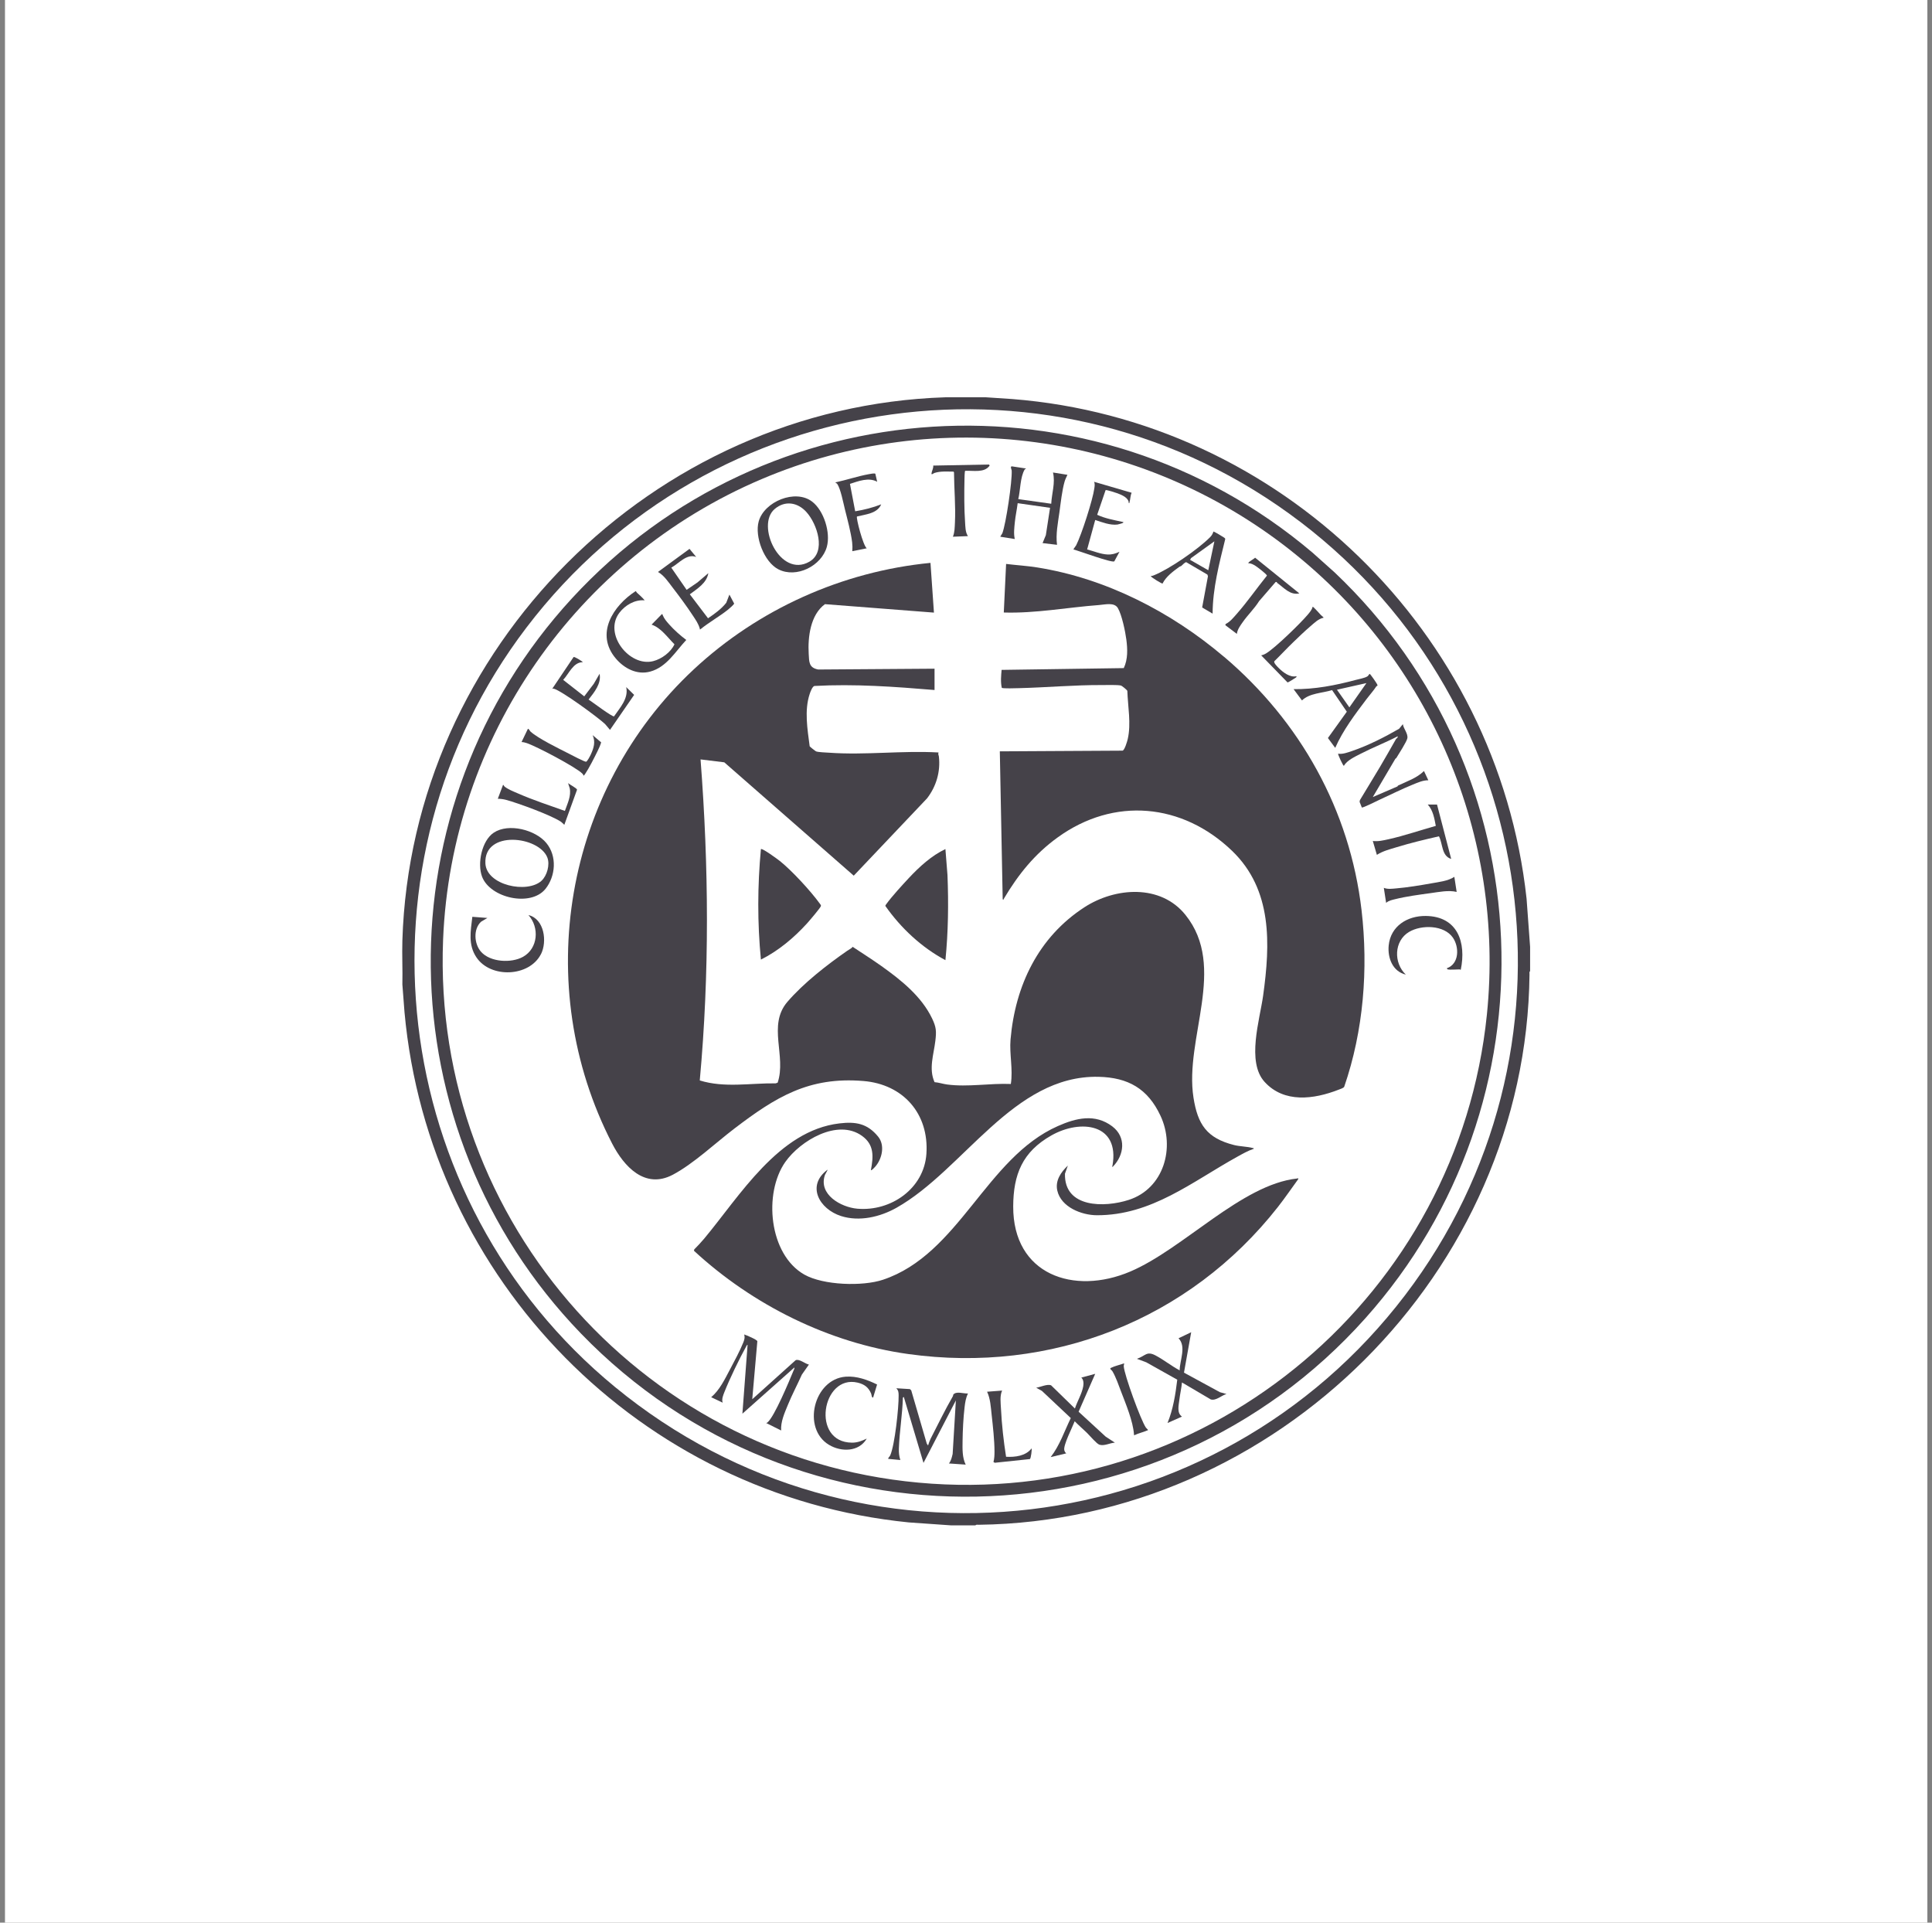 <?xml version="1.0" encoding="UTF-8"?> <svg xmlns="http://www.w3.org/2000/svg" width="201" height="200" viewBox="0 0 201 200" fill="none"><rect x="0" y="0" width="201" height="200" fill="#808080" stroke="none"/><rect width="200" height="200" transform="translate(0.518)" fill="white"></rect><path d="M102.57 41.327L105.31 41.509C133.155 43.696 155.797 65.749 158.82 93.477L159.188 98.495V101.023C159.087 101.085 159.129 101.251 159.126 101.352C158.801 132.357 132.745 158.23 101.815 158.611C101.714 158.611 101.548 158.572 101.486 158.673H98.958L94.542 158.364C66.658 155.572 44.621 133.157 42.083 105.286L41.862 102.406C41.898 100.883 41.816 99.354 41.862 97.834C42.796 67.396 67.917 42.307 98.359 41.327H102.57ZM135.28 54.288C109.967 35.008 73.934 40.107 54.771 65.28C36.164 89.722 40.29 124.827 63.993 144.287C89.362 165.113 126.523 160.56 146.198 134.706C165.397 109.474 160.483 73.484 135.283 54.288H135.28Z" fill="#454249"></path><path d="M136.543 57.48L138.847 59.54C160.73 80.279 162.09 114.7 142.039 137.14C120.552 161.188 82.938 162.011 60.42 138.693C39.938 117.486 39.593 83.855 59.512 62.231C79.684 40.328 113.718 38.135 136.543 57.48ZM134.255 57.24C118.655 44.942 97.558 42.056 79.228 49.843C59.945 58.037 46.948 76.715 46.098 97.746C44.911 127.261 67.455 152.366 96.94 154.338C126.146 156.291 151.739 134.583 154.694 105.527C156.578 87.008 148.859 68.752 134.252 57.24H134.255Z" fill="#454249"></path><path d="M97.217 71.776C93.068 71.431 88.896 71.125 84.734 71.356C84.52 71.395 84.308 71.971 84.24 72.182C83.664 73.904 84.009 75.876 84.237 77.63C84.256 77.675 84.825 78.134 84.907 78.163C85.148 78.251 85.942 78.277 86.244 78.297C90.029 78.57 93.846 78.059 97.643 78.274C97.569 78.45 97.663 78.557 97.679 78.697C97.861 80.269 97.403 81.818 96.439 83.058L88.822 91.089L75.353 79.299L72.883 78.996C73.742 90.116 73.823 101.271 72.802 112.39C75.369 113.19 78.067 112.657 80.699 112.693L80.904 112.624C81.838 109.861 79.827 106.653 81.916 104.219C83.592 102.266 86.052 100.353 88.151 98.898C88.337 98.772 88.584 98.661 88.711 98.492C89.707 99.156 90.728 99.797 91.705 100.493C93.738 101.941 95.867 103.636 96.97 105.937C97.409 106.855 97.432 107.271 97.311 108.277C97.142 109.699 96.602 111.17 97.227 112.569C97.66 112.602 98.089 112.751 98.522 112.81C100.699 113.103 102.97 112.666 105.164 112.758C105.404 111.238 105.004 109.63 105.134 108.127C105.619 102.52 108.03 97.486 112.814 94.379C116.016 92.299 120.744 91.941 123.334 95.172C127.708 100.623 123.201 108.007 124.167 114.18C124.607 116.975 125.557 118.394 128.391 119.11C129 119.263 129.787 119.266 130.324 119.419C130.383 119.435 130.454 119.419 130.438 119.5C129.852 119.692 129.26 120.03 128.713 120.333C124.008 122.936 119.8 126.431 114.109 126.412C112.524 126.405 110.393 125.572 109.999 123.851C109.762 122.813 110.38 121.918 111.096 121.248L110.796 122.09C110.705 125.676 114.916 125.631 117.431 124.817C121.083 123.636 122.287 119.38 120.734 116.064C119.416 113.246 117.373 112.081 114.285 112.012C105.421 111.817 100.263 121.69 93.276 125.631C91.575 126.591 89.414 127.105 87.5 126.496C85.249 125.777 83.853 123.34 86.095 121.674C86.124 121.71 85.864 122.113 85.825 122.217C85.118 124.254 87.487 125.582 89.196 125.732C92.694 126.034 96.137 123.639 96.381 120.024C96.664 115.846 93.963 112.79 89.83 112.449C84.142 111.977 80.696 114.124 76.384 117.411C74.442 118.892 72.128 121.078 69.987 122.204C67.091 123.724 64.917 121.345 63.687 118.96C55.207 102.52 58.692 82.189 72.183 69.625C78.893 63.377 87.611 59.449 96.804 58.551L97.165 63.725L85.825 62.846C84.311 63.953 84.032 66.273 84.136 68.024C84.184 68.847 84.142 69.462 85.125 69.644L97.227 69.559V71.785L97.217 71.776Z" fill="#454249"></path><path d="M127.337 68.31C135.277 75.052 140.435 84.261 141.652 94.675C142.364 100.789 141.863 107.206 139.846 113.054C139.764 113.19 139.413 113.295 139.247 113.36C136.696 114.352 133.611 114.775 131.571 112.549C129.664 110.467 131.063 106.087 131.414 103.558C132.156 98.202 132.397 92.556 128.177 88.502C123.009 83.539 115.899 82.875 110.048 87.102C107.64 88.84 105.951 90.949 104.444 93.474C104.412 93.529 104.477 93.594 104.318 93.562L104.018 78.157L116.79 78.085C117.012 78.02 117.272 77.112 117.327 76.878C117.695 75.277 117.337 73.491 117.285 71.867C117.24 71.756 116.729 71.336 116.608 71.31C116.24 71.226 115.141 71.261 114.669 71.261C111.782 71.248 108.893 71.512 106.013 71.584C105.727 71.59 104.292 71.645 104.223 71.544C104.087 70.926 104.152 70.302 104.204 69.683L116.914 69.498C117.353 68.567 117.311 67.519 117.181 66.523C117.073 65.687 116.712 63.95 116.299 63.253C115.931 62.628 114.975 62.889 114.327 62.938C111.037 63.185 107.741 63.816 104.431 63.715L104.672 58.662C105.743 58.792 106.82 58.857 107.884 59.023C115.053 60.159 121.838 63.65 127.33 68.313L127.337 68.31Z" fill="#454249"></path><path d="M115.723 117.173C117.187 118.283 116.973 120.145 115.778 121.361C115.612 121.375 115.726 121.329 115.739 121.257C116.514 116.877 112.427 116.392 109.394 118.104C106.361 119.816 105.427 122.175 105.411 125.491C105.382 132.595 111.717 134.772 117.597 132.266C123.113 129.916 129.172 123.213 134.942 122.592C135.026 122.582 135.085 122.507 135.065 122.657C134.363 123.617 133.692 124.606 132.957 125.543C123.712 137.329 109.339 142.92 94.49 140.85C86.231 139.702 78.288 135.738 72.196 130.105L72.229 129.965C72.577 129.614 72.932 129.24 73.251 128.859C76.96 124.417 81.002 117.6 87.335 116.858C89.02 116.659 90.234 116.858 91.356 118.231C92.092 119.129 91.776 120.538 91.057 121.361C90.995 121.433 90.686 121.775 90.605 121.723C90.868 120.317 90.972 119.087 89.684 118.159C87.139 116.327 83.26 118.667 81.708 120.86C79.411 124.114 79.99 130.493 83.68 132.585C85.649 133.701 89.739 133.831 91.861 133.122C99.801 130.473 102.573 120.45 110.054 117.138C111.942 116.301 113.924 115.81 115.726 117.173H115.723Z" fill="#454249"></path><path d="M98.359 88.326L98.574 91.037C98.691 93.988 98.655 96.933 98.359 99.878C95.87 98.547 93.729 96.543 92.112 94.242C92.105 94.17 92.183 94.086 92.225 94.027C92.808 93.22 93.869 92.071 94.568 91.32C95.652 90.161 96.915 89.006 98.356 88.323L98.359 88.326Z" fill="#454249"></path><path d="M81.125 89.553C82.404 90.584 84.334 92.673 85.301 94.011C85.349 94.076 85.424 94.154 85.408 94.242C85.379 94.414 84.194 95.797 83.973 96.041C82.616 97.538 80.976 98.915 79.163 99.819C78.792 95.996 78.805 92.149 79.163 88.326C79.3 88.199 80.914 89.387 81.122 89.556L81.125 89.553Z" fill="#454249"></path><path d="M78.262 145.552L82.775 141.491C83.146 141.319 83.778 141.878 84.158 141.944L83.426 142.985C82.954 144.042 82.398 145.081 81.962 146.154C81.626 146.974 81.204 147.908 81.269 148.803L79.704 148.022C79.755 148.022 79.814 147.996 79.853 147.96C80.572 147.352 82.089 143.707 82.531 142.633C82.583 142.507 82.662 142.386 82.652 142.243L77.237 147.056L77.777 139.894C77.689 139.907 77.66 140.004 77.624 140.073C76.905 141.371 75.912 143.424 75.369 144.797C75.236 145.136 75.053 145.559 75.19 145.91L73.989 145.341C74.858 144.615 75.405 143.47 75.935 142.474C76.391 141.615 76.97 140.541 77.328 139.653C77.442 139.373 77.517 139.113 77.419 138.813C77.657 138.888 78.74 139.34 78.792 139.516L78.262 145.552Z" fill="#454249"></path><path d="M96.553 150.368C96.612 150.167 96.726 149.841 96.817 149.662C97.555 148.221 98.327 146.642 99.144 145.224C99.173 145.175 99.15 145.113 99.166 145.09C99.453 144.67 100.256 144.986 100.705 144.954C100.481 145.416 100.413 145.868 100.354 146.369C100.224 147.462 100.155 148.816 100.143 149.919C100.133 150.72 100.103 151.621 100.468 152.353L98.724 152.233C98.955 151.947 99.026 151.589 99.111 151.244L99.446 145.676L96.078 152.174L94.031 145.315L93.934 145.38C93.885 147.15 93.576 148.914 93.517 150.677C93.504 151.11 93.537 151.452 93.667 151.875L92.404 151.755C92.411 151.602 92.551 151.54 92.616 151.393C93.094 150.316 93.511 146.402 93.491 145.165C93.488 144.849 93.481 144.648 93.247 144.41L94.663 144.498L94.802 144.628L96.42 150.173L96.556 150.365L96.553 150.368Z" fill="#454249"></path><path d="M84.497 52.183C85.714 53.117 86.43 55.401 86.023 56.879C85.473 58.867 82.86 60.185 80.979 59.221C79.496 58.463 78.493 55.818 78.933 54.239C79.505 52.179 82.737 50.829 84.497 52.183ZM83.898 53.263C82.981 52.251 81.666 52.033 80.589 52.954C78.61 54.643 81.171 60.165 84.201 58.431C86.004 57.399 84.998 54.474 83.898 53.266V53.263Z" fill="#454249"></path><path d="M56.759 92.452C55.229 94.379 50.992 93.415 50.153 91.196C49.639 89.833 50.117 87.444 51.373 86.614C52.912 85.596 55.711 86.315 56.843 87.695C57.976 89.074 57.8 91.141 56.759 92.452ZM56.339 91.616C56.912 91.089 57.23 89.95 56.947 89.211C56.088 86.972 50.342 86.308 50.498 89.8C50.599 92.101 54.855 92.983 56.342 91.616H56.339Z" fill="#454249"></path><path d="M106.722 48.73C106.742 48.818 106.647 48.766 106.605 48.837C106.127 49.648 106.163 51.008 105.938 51.919L109.368 52.401C109.42 51.317 109.81 50.224 109.55 49.15L111.053 49.391C110.949 49.622 110.832 49.84 110.76 50.087C110.497 50.985 110.35 52.329 110.22 53.283C110.067 54.389 109.823 55.564 109.97 56.673L108.466 56.494L108.808 55.665L109.244 52.824L105.876 52.342C105.798 52.996 105.648 53.65 105.583 54.304C105.525 54.893 105.443 55.492 105.574 56.071L104.07 55.831C104.054 55.808 104.252 55.548 104.282 55.469C104.659 54.48 105.313 50.058 105.255 48.951C105.248 48.844 105.059 48.496 105.281 48.512L106.719 48.73H106.722Z" fill="#454249"></path><path d="M66.254 61.642C66.534 61.899 66.83 62.153 67.071 62.449C66.049 62.355 65.05 62.944 64.445 63.735C62.75 65.948 65.49 69.397 67.95 68.775C68.835 68.554 69.791 67.845 70.169 67.021C69.447 66.309 68.776 65.31 67.79 64.975L68.845 63.894C68.975 63.871 68.913 63.92 68.939 63.975C69.118 64.389 69.326 64.62 69.619 64.952C70.133 65.534 70.777 66.104 71.399 66.569C70.257 67.783 69.365 69.387 67.65 69.859C66.271 70.236 64.943 69.534 64.064 68.496C61.897 65.934 63.778 63.012 66.134 61.489C66.186 61.502 66.209 61.603 66.254 61.642Z" fill="#454249"></path><path d="M145.267 78.853C145.251 78.879 145.195 78.889 145.172 78.925L142.823 82.911L145.377 81.811C145.413 81.795 145.413 81.733 145.456 81.713C146.383 81.271 147.405 80.936 148.147 80.204L148.599 81.167C148.033 81.157 147.493 81.411 146.975 81.619C145.817 82.088 144.6 82.7 143.503 83.201C143.269 83.308 141.775 84.063 141.681 83.995L141.447 83.409L141.482 83.23C142.172 82.078 142.882 80.933 143.568 79.777C144.086 78.905 144.684 77.845 145.234 76.881C145.28 76.803 145.452 76.754 145.41 76.592C144.151 77.246 142.807 77.763 141.547 78.414C140.955 78.72 140.148 79.084 139.813 79.66C139.745 79.709 139.165 78.453 139.214 78.398C139.657 78.482 140.216 78.274 140.656 78.124C142.325 77.558 144.066 76.673 145.56 75.807L145.95 75.329C146.018 75.811 146.497 76.296 146.419 76.787C146.36 77.142 145.511 78.45 145.267 78.853Z" fill="#454249"></path><path d="M123.93 138.572L123.178 142.786L126.917 144.82L127.601 145.009C127.083 145.149 126.527 145.728 125.97 145.575L122.97 143.808C122.911 144.41 122.768 145.012 122.697 145.611C122.625 146.21 122.42 146.987 122.97 147.358L121.467 148.022C122.049 146.594 122.296 145.041 122.479 143.519L119.26 141.713L118.278 141.345C119.172 141.058 119.277 140.499 120.22 140.997C121.066 141.442 121.877 142.097 122.729 142.549C122.736 141.491 123.445 140.079 122.612 139.21L123.933 138.579L123.93 138.572Z" fill="#454249"></path><path d="M113.943 142.907L112.215 146.851L115.027 149.438L115.99 150.069C115.479 150.092 114.877 150.45 114.369 150.277C114.083 150.18 113.341 149.298 113.078 149.044C112.658 148.641 112.218 148.26 111.808 147.843C111.594 148.416 110.595 150.346 110.728 150.856C110.767 151 110.816 151.088 110.933 151.182L109.309 151.572C110.253 150.355 110.735 148.878 111.402 147.511L108.401 144.687L107.803 144.352C108.232 144.293 108.942 143.948 109.348 144.098L111.831 146.519C112.079 145.757 112.547 145.012 112.694 144.221C112.749 143.919 112.742 143.512 112.495 143.3L113.937 142.91L113.943 142.907Z" fill="#454249"></path><path d="M126.156 63.833L125.069 63.191L125.671 59.944L125.616 59.771L123.419 58.483C123.266 58.473 123.003 58.795 122.885 58.88C122.833 58.916 122.755 58.919 122.697 58.961C122.043 59.439 121.31 59.973 120.946 60.705C120.874 60.721 119.804 60.09 119.716 59.924C119.827 59.924 119.931 59.892 120.035 59.849C121.646 59.208 124.62 57.155 125.886 55.889C126.078 55.697 126.156 55.541 126.247 55.287C126.312 55.287 127.253 55.843 127.357 55.925C127.415 55.971 127.477 56.003 127.467 56.091C126.843 58.623 126.166 61.213 126.156 63.836V63.833ZM126.338 56.312L123.917 58.053L123.813 58.235L125.707 59.319L126.341 56.309L126.338 56.312Z" fill="#454249"></path><path d="M143.292 71.346C143.292 71.346 143.21 71.362 143.188 71.401C142.891 71.857 142.524 72.254 142.198 72.687C140.991 74.281 139.715 75.964 138.912 77.796L138.153 76.771L140.119 74.034L138.586 71.785C137.561 72.111 136.263 72.085 135.453 72.859L134.581 71.688C136.777 71.711 138.921 71.297 141.033 70.731C141.333 70.65 141.987 70.536 142.267 70.354C142.374 70.282 142.393 70.171 142.494 70.097C142.563 70.097 143.227 71.069 143.275 71.18C143.301 71.242 143.327 71.281 143.295 71.346H143.292ZM142.162 71.056L139.094 71.746L140.386 73.582L142.159 71.056H142.162Z" fill="#454249"></path><path d="M56.274 99.26C55.05 101.638 51.048 101.778 49.574 99.598C48.676 98.27 48.968 96.848 49.141 95.368L50.706 95.488L50.046 95.882C49.222 96.65 49.326 98.192 50.046 99.006C51.005 100.096 53.196 100.21 54.416 99.53C55.988 98.651 56.134 96.468 54.979 95.189C56.635 95.582 56.947 97.958 56.277 99.263L56.274 99.26Z" fill="#454249"></path><path d="M150.617 100.841C150.594 100.835 150.513 100.74 150.526 100.721C151.824 100.262 151.831 98.518 151.154 97.535C150.236 96.207 147.887 96.175 146.598 96.939C145.017 97.877 144.971 100.164 146.256 101.381C144.88 101.056 144.35 99.637 144.476 98.349C144.675 96.334 146.413 95.26 148.329 95.28C151.665 95.316 152.56 98.056 151.974 100.874C151.928 100.91 151.899 100.838 151.883 100.838C151.587 100.838 150.848 100.897 150.62 100.838L150.617 100.841Z" fill="#454249"></path><path d="M90.839 145.373C90.67 145.409 90.692 145.103 90.627 144.954C90.348 144.303 89.918 143.99 89.225 143.824C85.512 142.946 84.334 150.043 88.639 150.069C89.206 150.072 89.677 149.884 90.175 149.646C89.362 151.045 87.52 151.058 86.248 150.297C83.403 148.595 84.653 143.463 87.979 143.206C89.121 143.118 90.257 143.532 91.249 144.02L90.839 145.373Z" fill="#454249"></path><path d="M72.427 57.936C71.454 57.559 70.628 58.613 69.84 59.049L71.435 61.356L72.564 60.585L73.693 59.622C73.517 60.666 72.544 61.232 71.767 61.822L73.661 64.314C74.35 63.852 75.05 63.344 75.555 62.706L75.886 61.851L76.378 62.781C76.378 62.873 75.87 63.315 75.75 63.409C74.852 64.129 73.775 64.724 72.876 65.456C72.756 65.508 72.818 65.44 72.808 65.398C72.642 64.841 72.391 64.506 72.079 64.028C71.454 63.074 70.683 62.033 69.984 61.128C69.544 60.556 69.085 59.849 68.454 59.498L71.734 57.093L72.427 57.933V57.936Z" fill="#454249"></path><path d="M117.734 51.259C117.594 51.555 117.604 51.929 117.516 52.228C117.5 52.287 117.516 52.358 117.435 52.342C117.441 51.776 116.712 51.49 116.263 51.317C116.101 51.255 115.098 50.93 115.023 50.985L114.148 53.55C114.984 53.937 115.886 54.093 116.774 54.288C116.868 54.308 116.921 54.295 116.833 54.389C116.803 54.422 116.341 54.555 116.253 54.565C115.505 54.656 114.643 54.324 113.943 54.09L113.103 57.155C113.793 57.331 114.503 57.643 115.215 57.679C115.694 57.702 116.035 57.591 116.468 57.399L115.928 58.395C115.655 58.567 112.235 57.295 111.685 57.158C111.659 57.122 111.919 56.807 111.965 56.716C112.521 55.619 113.686 52.007 113.849 50.813C113.881 50.585 113.93 50.334 113.823 50.116L117.734 51.259Z" fill="#454249"></path><path d="M60.634 68.886C59.642 68.863 59.186 70.103 58.591 70.721L60.784 72.436L61.777 71.128L62.379 70.09C62.584 71.102 61.819 72.02 61.236 72.768C61.559 72.976 63.709 74.603 63.885 74.516C64.497 73.618 65.415 72.648 65.148 71.473L65.975 72.283L63.462 75.924L62.955 75.323C62.209 74.617 58.454 71.867 57.611 71.636C57.543 71.616 57.507 71.636 57.449 71.655L59.675 68.346C59.749 68.281 60.54 68.756 60.638 68.886H60.634Z" fill="#454249"></path><path d="M100.413 48.977C100.351 49.036 100.344 49.755 100.341 49.898C100.312 51.304 100.305 52.905 100.403 54.298C100.439 54.792 100.419 55.346 100.702 55.769L99.137 55.831C99.329 55.359 99.323 54.851 99.349 54.356C99.433 52.632 99.264 50.868 99.251 49.13L99.202 49.059C98.555 49.059 97.849 48.994 97.224 49.196C97.12 49.228 96.889 49.446 96.911 49.244C96.944 48.977 97.126 48.714 97.09 48.431L102.896 48.32L102.961 48.431C102.411 49.221 101.246 48.929 100.406 48.977H100.413Z" fill="#454249"></path><path d="M149.504 83.692L150.978 89.348C149.966 89.045 150.115 87.776 149.705 86.995C148.231 87.33 146.751 87.685 145.306 88.127C144.603 88.342 143.868 88.521 143.246 88.925L142.823 87.48C143.376 87.555 143.933 87.415 144.47 87.298C146.123 86.93 147.746 86.364 149.377 85.911C149.23 85.137 149.09 84.284 148.54 83.692H149.504Z" fill="#454249"></path><path d="M135.183 61.727C134.226 61.942 133.594 61.148 132.882 60.64C132.849 60.617 132.84 60.569 132.823 60.533L132.709 60.546L130.991 62.534C130.513 63.302 129.81 63.972 129.286 64.721C129.032 65.082 128.73 65.495 128.681 65.938L127.48 65.033L127.516 64.909C127.991 64.675 128.333 64.236 128.678 63.845C129.778 62.593 130.754 61.184 131.805 59.882C131.828 59.752 130.789 58.968 130.614 58.86C130.389 58.724 130.161 58.584 129.885 58.596C129.774 58.492 130.519 58.115 130.575 58.011L135.179 61.727H135.183Z" fill="#454249"></path><path d="M91.067 49.28L91.259 50.113C90.387 49.628 89.306 50.048 88.428 50.334L88.971 53.185C89.898 53.035 90.8 52.807 91.678 52.463C91.269 53.429 90.055 53.501 89.157 53.728C89.043 53.862 89.798 56.777 90.175 57.035L88.672 57.337C88.694 57.025 88.691 56.732 88.656 56.42C88.532 55.391 88.167 54.038 87.91 53.013C87.741 52.342 87.461 50.855 87.1 50.331C87.038 50.243 86.924 50.266 86.928 50.175C88.083 49.928 89.222 49.537 90.383 49.326C90.51 49.303 91.011 49.199 91.067 49.283V49.28Z" fill="#454249"></path><path d="M137.434 63.989C137.519 64.076 137.652 64.154 137.708 64.255C137.158 64.366 136.728 64.809 136.312 65.163C135.732 65.658 135.095 66.273 134.542 66.807C133.874 67.448 133.24 68.138 132.573 68.788C132.498 68.961 132.879 69.332 133.012 69.468C133.461 69.921 134.216 70.513 134.88 70.337C134.906 70.448 134.844 70.454 134.779 70.507C134.704 70.572 134.001 71.001 133.956 70.991L131.209 68.17C131.405 68.134 131.577 68.056 131.746 67.952C132.706 67.36 135.257 64.877 136.045 63.95C136.253 63.702 136.487 63.439 136.565 63.113C136.618 63.074 137.353 63.904 137.434 63.989Z" fill="#454249"></path><path d="M104.256 144.651C104.002 145.217 104.109 145.93 104.139 146.548C104.22 148.198 104.412 149.903 104.669 151.537C105.606 151.589 106.713 151.458 107.321 150.668C107.373 150.71 107.266 151.719 107.142 151.777L103.491 152.161L103.358 152.077C103.452 151.729 103.465 151.364 103.465 151.006C103.465 149.828 103.296 148.338 103.166 147.15C103.078 146.359 103.039 145.497 102.694 144.771L104.259 144.651H104.256Z" fill="#454249"></path><path d="M55.178 76.087C55.994 76.826 58.109 77.848 59.167 78.388C59.434 78.525 60.797 79.244 60.967 79.237C61.09 79.234 61.4 78.626 61.468 78.479C61.774 77.815 61.972 77.171 61.657 76.471L62.542 77.223C62.451 77.548 62.307 77.848 62.161 78.147C61.832 78.821 61.273 79.921 60.866 80.523C60.84 80.562 60.732 80.708 60.697 80.682C60.697 80.594 60.638 80.526 60.58 80.467C59.899 79.787 55.773 77.614 54.787 77.295C54.618 77.239 54.439 77.194 54.26 77.19L54.924 75.807C55.06 75.843 55.103 76.012 55.184 76.087H55.178Z" fill="#454249"></path><path d="M58.708 85.797C58.575 85.687 58.458 85.54 58.308 85.446C57.228 84.763 53.951 83.559 52.662 83.207C52.392 83.132 52.073 83.093 51.79 83.09L52.334 81.645C52.421 81.645 52.408 81.753 52.49 81.818C52.851 82.111 53.411 82.329 53.84 82.514C55.435 83.214 57.13 83.773 58.77 84.353C59.031 83.594 59.437 82.823 59.274 81.997L59.102 81.463C59.252 81.606 60.026 81.993 60.033 82.15L58.712 85.794L58.708 85.797Z" fill="#454249"></path><path d="M116.95 141.823C116.959 141.924 116.904 142.022 116.911 142.119C116.969 143.027 118.678 147.707 119.211 148.497C119.267 148.579 119.355 148.637 119.416 148.712C119.439 148.842 119.39 148.78 119.332 148.806C118.938 148.985 118.45 149.083 118.056 149.278C117.939 149.304 117.981 149.278 117.975 149.194C117.877 147.843 117.132 146.057 116.634 144.755C116.371 144.072 116.104 143.271 115.736 142.643C115.655 142.503 115.388 142.386 115.58 142.289C115.97 142.09 116.527 141.973 116.947 141.82L116.95 141.823Z" fill="#454249"></path><path d="M151.547 92.778C150.685 92.579 149.702 92.787 148.82 92.908C147.672 93.064 146.285 93.249 145.169 93.529C144.831 93.614 144.473 93.676 144.209 93.92L143.969 92.355C144.382 92.521 144.828 92.449 145.257 92.413C146.406 92.316 147.753 92.097 148.889 91.892C149.689 91.746 150.633 91.655 151.306 91.212L151.547 92.778Z" fill="#454249"></path></svg> 